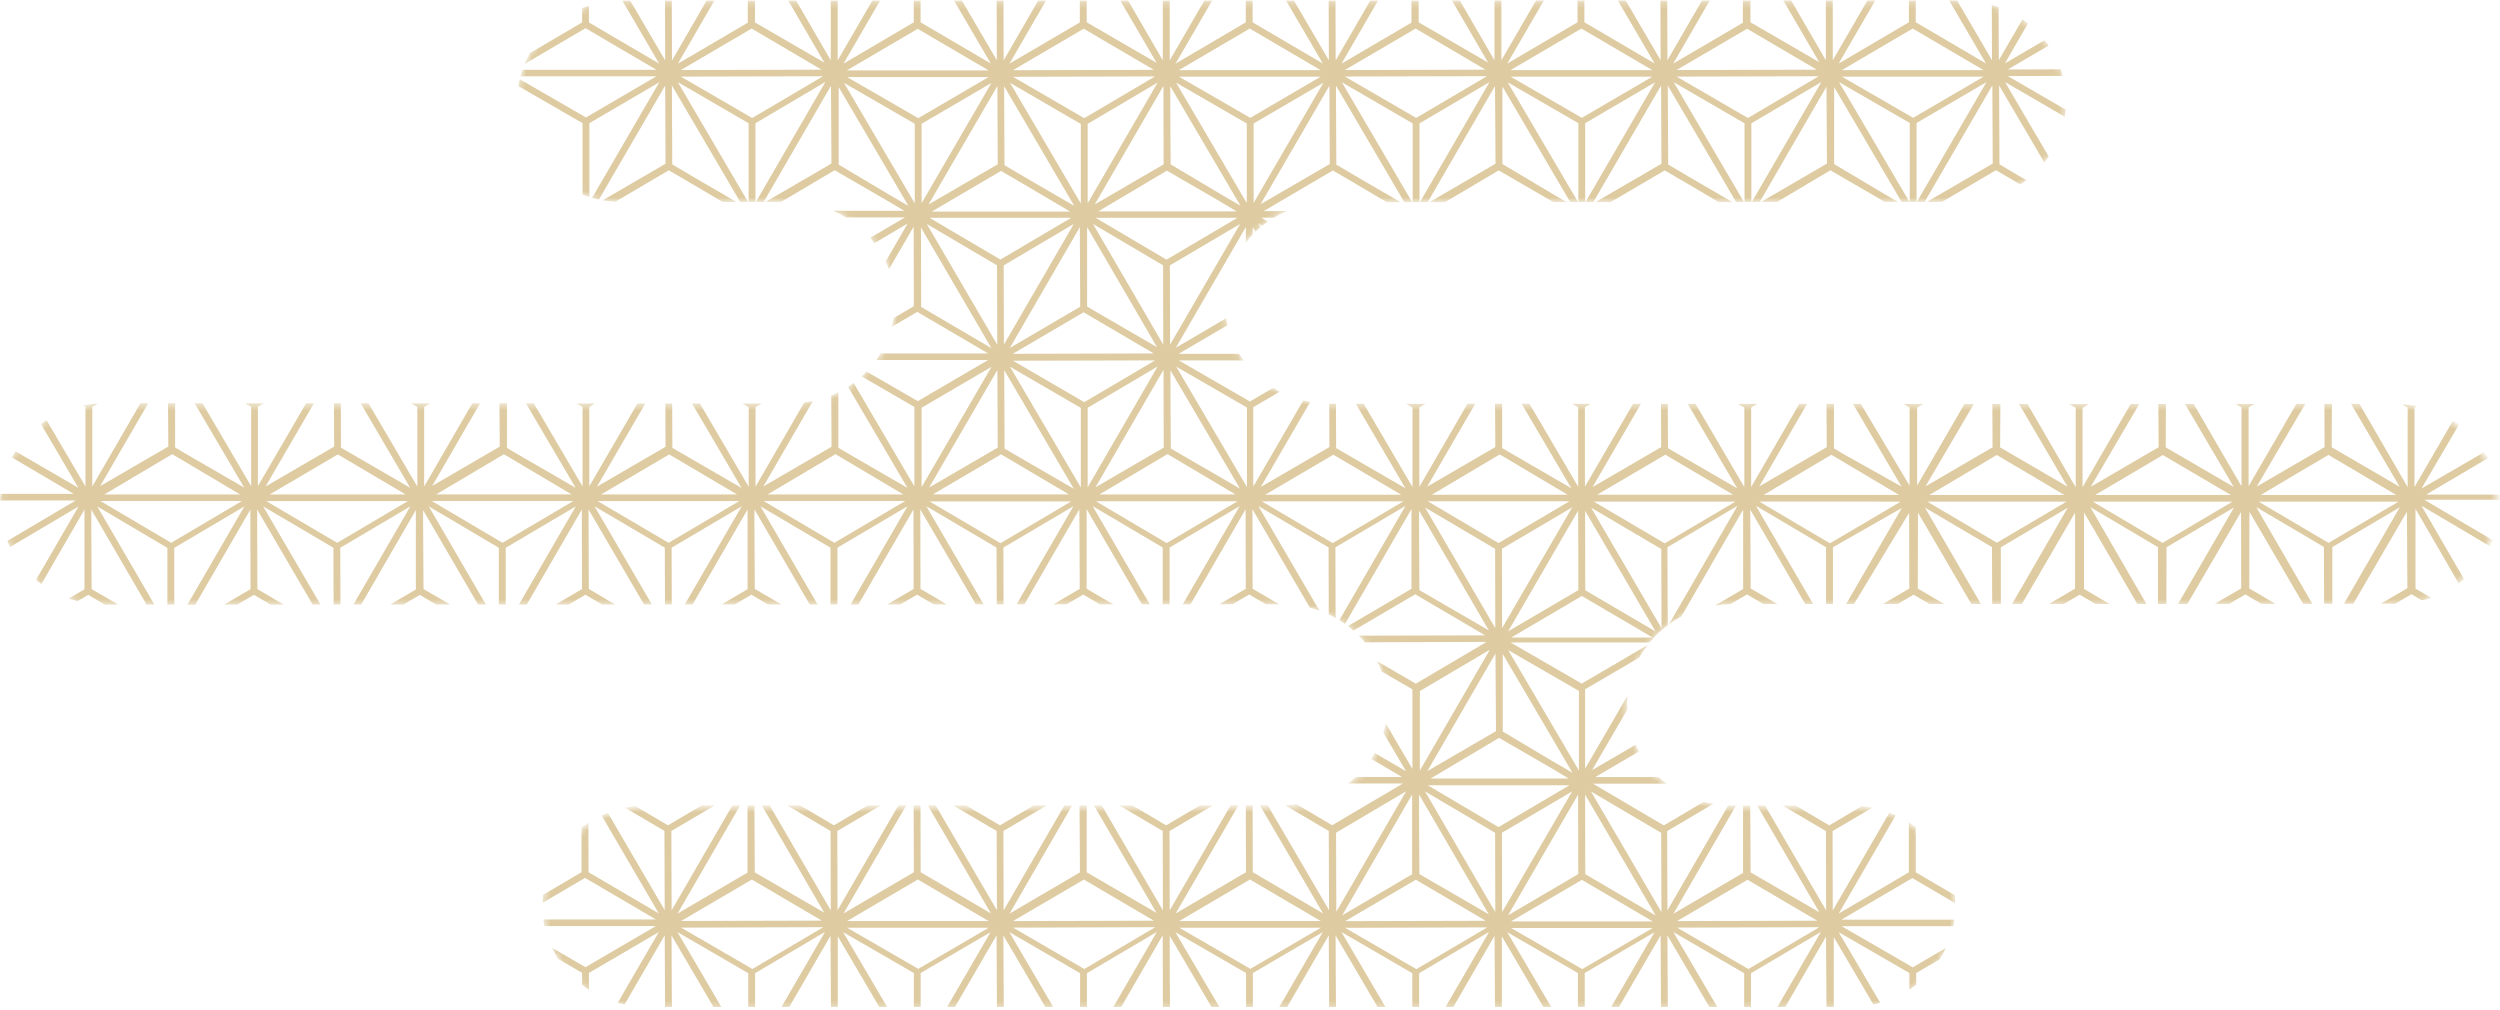 <svg width="411" height="166" viewBox="0 0 411 166" fill="none" xmlns="http://www.w3.org/2000/svg">
<mask id="mask0_699_14915" style="mask-type:luminance" maskUnits="userSpaceOnUse" x="0" y="0" width="411" height="166">
<path d="M393.314 66.4H218.555C209.055 66.4 201.346 58.983 201.346 49.842C201.346 40.702 209.055 33.285 218.555 33.285H322.475C331.975 33.285 339.684 25.867 339.684 16.727C339.684 7.587 331.975 0.169 322.475 0.169H102.236C92.736 0.169 85.027 7.587 85.027 16.727C85.027 25.867 92.736 33.285 102.236 33.285H129.946C139.446 33.285 147.155 40.702 147.155 49.842C147.155 58.983 139.446 66.4 129.946 66.4H17.209C7.709 66.4 0 73.818 0 82.958C0 92.098 7.709 99.516 17.209 99.516H210.952C220.452 99.516 228.161 106.933 228.161 116.073C228.161 125.214 220.452 132.631 210.952 132.631H106.47C96.97 132.631 89.261 140.049 89.261 149.189C89.261 158.329 96.97 165.747 106.47 165.747H304.326C313.825 165.747 321.535 158.329 321.535 149.189C321.535 140.049 313.825 132.631 304.326 132.631H284.704C275.204 132.631 267.495 125.214 267.495 116.073C267.495 106.933 275.204 99.516 284.704 99.516H393.314C402.813 99.516 410.523 92.098 410.523 82.958C410.523 73.818 402.813 66.4 393.314 66.4Z" fill="white"/>
</mask>
<g mask="url(#mask0_699_14915)">
<path d="M410.963 82.388C410.963 82.023 410.948 81.673 410.902 81.308H398.868L409.036 75.307C408.854 74.971 408.641 74.635 408.429 74.314L398.094 80.315L404.24 69.831C403.937 69.612 403.649 69.393 403.33 69.189L403.208 69.408C403.208 69.408 403.163 69.379 403.148 69.364L396.941 80.067V67.013L397.366 66.765C396.562 66.605 395.727 66.502 394.892 66.459L395.818 67.013V80.081L387.897 66.4H387.79L386.5 66.385L394.513 80.038L383.329 73.525V72.387L383.374 66.4H383.253L382.13 66.385L382.16 73.511L371.006 79.994L378.989 66.4H378.822L377.532 66.385L369.671 79.921V66.984L370.673 66.415H370.566H370.597L367.501 66.4L368.503 66.97V79.95L360.642 66.415H360.49L359.2 66.4L367.228 80.052L356.044 73.54L356.074 66.415H355.998L354.83 66.4L354.875 72.387V73.525L343.721 80.023L351.688 66.429H351.567L350.292 66.415L342.371 80.096V67.043L343.418 66.444H343.357H343.387L340.201 66.429H340.231V66.444L341.248 67.043V80.111L333.326 66.429H333.22L331.93 66.415L339.897 80.008L328.819 73.555L328.865 66.429H328.667L327.544 66.415L327.575 73.54L316.542 79.965L324.494 66.429H324.251L322.961 66.415L315.177 79.819V66.999L316.178 66.429H315.996H316.026L312.931 66.415L313.932 66.984V79.833L305.92 66.4H304.63L312.612 79.994L302.839 74.518L301.504 73.715V66.385H300.274L300.32 73.511L289.227 79.965L297.088 66.385H295.813L287.891 80.067V66.999L288.908 66.4H285.721L286.768 66.999V80.081L278.741 66.385H277.451L285.6 80.286L274.218 73.686L274.188 66.385H273.065L273.095 73.511L261.82 80.067L269.772 66.385H268.482L260.561 80.008V66.955L261.547 66.385H258.451L259.453 66.955V80.023L251.44 66.371H250.15L258.315 80.257L248.36 74.489L246.948 73.657V66.371H245.78L245.825 72.357V73.496L234.626 80.008L242.532 66.371H241.258L233.336 80.052V66.984L234.353 66.385H231.166L232.213 66.984V80.067L224.185 66.371H222.895L231.045 80.271L219.663 73.671L219.633 66.371H218.525L218.555 73.496L207.28 80.052L215.399 66.079C215.019 66.006 214.64 65.918 214.261 65.831L206.036 79.994V66.94L210.391 64.4C210.012 64.21 209.663 63.991 209.314 63.772L205.489 66.006L193.789 59.245H204.427C204.169 58.895 203.941 58.53 203.729 58.165H193.774L201.787 53.463C201.696 53.084 201.635 52.704 201.574 52.325L193.304 57.172L204.822 37.315V39.855C205.186 39.403 205.55 38.979 205.945 38.57V37.329L206.385 38.103C206.658 37.84 206.946 37.607 207.235 37.358L206.916 36.803L207.492 37.139C207.796 36.891 208.115 36.657 208.449 36.438L207.371 35.796H209.42C210.087 35.387 210.786 35.037 211.499 34.715H207.735L219.117 28.028L222.653 30.087L227.994 33.241H230.255L223.229 29.152L219.693 27.064L219.633 14.084L230.862 33.226H232.152L220.604 13.529L232.243 20.29V33.226H233.366V20.29L244.869 13.5L233.442 33.226H234.717L245.78 14.142L245.856 25.677V26.919L235.021 33.226H237.585L246.387 28.014L255.037 33.022L255.371 33.226H257.556L255.644 32.117L246.994 26.962V14.215L258.148 33.226H259.438L247.859 13.529L259.483 20.246V33.212H260.606V20.246L272.094 13.529L260.652 33.226H261.941L273.08 14.069L273.141 26.919L262.306 33.226H264.794L273.672 28.014L277.208 30.072L282.55 33.226H284.811L277.785 29.138L274.249 27.05L274.188 14.069L285.418 33.212H286.708L275.159 13.515L286.799 20.275V33.212H287.922V20.275L299.44 13.485L287.998 33.212H289.287L300.274 14.245L300.35 26.889L289.515 33.197H292.156L300.912 27.999L309.531 32.993L309.865 33.197H312.035L310.123 32.087L301.534 26.977V14.318L312.627 33.197H313.917L302.338 13.5L313.962 20.216V33.182H315.085V20.216L326.573 13.5L315.131 33.197H316.406L327.544 14.04L327.605 26.889L316.77 33.197H319.259L328.136 27.984L331.672 30.043L332.158 30.321C332.492 30.102 332.81 29.868 333.129 29.62L332.249 29.109L328.713 27.021L328.652 14.04L336.088 26.714C336.331 26.407 336.589 26.086 336.816 25.75L329.623 13.485L339.442 19.195C339.503 18.8 339.563 18.421 339.594 18.026L330.079 12.507L339.093 12.478C339.002 12.113 338.896 11.748 338.774 11.397L330.079 11.427L336.801 7.484C336.589 7.178 336.361 6.9 336.134 6.608L329.593 10.434L333.402 3.849C333.114 3.615 332.81 3.411 332.492 3.192L328.607 9.893L328.576 1.162C328.212 1.031 327.833 0.885 327.453 0.782L327.484 9.893L321.732 0.067H320.442L326.497 10.434L314.949 3.659V0.067H313.826V3.659L302.277 10.448L308.302 0.067H307.012L301.306 9.908V0.067H300.168V9.908L294.462 0.067H293.172L299.076 10.215L287.77 3.659V0.067H286.526V3.746L275.083 10.448L281.093 0.067H279.818L274.127 9.908L274.097 0.067H272.974L273.004 9.893L267.253 0.067H265.963L272.018 10.434L260.47 3.659V0.067H259.347V3.659L247.798 10.448L253.823 0.067H252.533L246.827 9.908V0.067H245.689V9.908L239.983 0.067H238.693L244.642 10.288L233.23 3.673V0.082H232.046V3.717L220.543 10.463L226.553 0.082H225.278L219.587 9.923L219.557 0.082H218.434L218.464 9.908L212.713 0.082H211.423L217.478 10.448L205.929 3.673V0.082H204.806V3.673L193.258 10.463L199.283 0.082H198.008L192.302 9.923V0.082H191.164V9.923L185.458 0.082H184.168L190.147 10.332L180.071 4.491L178.659 3.659V0.082H177.521V2.418V3.688L165.958 10.463L171.967 0.082H170.692L165.002 9.923L164.971 0.082H163.848L163.879 9.908L158.127 0.082H156.837L162.892 10.448L151.344 3.673V0.082H150.221V3.673L138.672 10.463L144.697 0.082H143.422L137.716 9.923V0.082H136.578V9.923L130.872 0.082H129.582L135.531 10.302L124.119 3.688V0.096H122.936V3.732L111.433 10.477L117.442 0.096H116.167L110.477 9.937L110.446 0.096H109.323L109.354 9.923L103.602 0.096H102.312L108.367 10.463L96.819 3.688V0.943C96.44 1.06 96.06 1.191 95.696 1.337V3.688L87.107 8.74C86.788 9.309 86.515 9.894 86.257 10.507L96.257 4.637L107.912 11.47H85.877C85.756 11.835 85.65 12.186 85.559 12.551H107.897L103.147 15.325L96.333 19.311L85.438 13.018C85.346 13.398 85.286 13.777 85.225 14.157L95.772 20.246V32C96.136 32.146 96.515 32.277 96.895 32.394V20.246L108.383 13.529L97.335 32.54C97.699 32.642 98.079 32.73 98.458 32.817L109.354 14.069L109.414 26.919L99.08 32.934C99.763 33.051 100.461 33.124 101.159 33.168L109.946 27.999L113.481 30.058L118.823 33.212H121.084L114.058 29.123L110.522 27.035L110.462 14.055L121.691 33.197H122.981L111.433 13.5L123.072 20.26V33.197H124.195V20.26L135.698 13.471L124.271 33.197H125.546L136.609 14.113L136.684 25.648V26.889L125.849 33.197H128.414L137.216 27.984L145.866 32.993L148.673 34.657H136.988C137.716 34.964 138.399 35.329 139.067 35.738H148.779L143.088 39.096C143.331 39.373 143.559 39.665 143.771 39.957L149.219 36.745L145.608 42.98C145.805 43.403 145.972 43.827 146.139 44.265L150.206 37.271L150.236 50.339L146.913 52.295C146.837 52.777 146.731 53.259 146.609 53.726L150.798 51.273L162.452 58.107H144.758C144.53 58.472 144.302 58.837 144.06 59.187H162.452L157.702 61.961L150.889 65.948L142.466 61.085C142.208 61.363 141.935 61.611 141.647 61.874L150.327 66.897V79.965L140.327 62.94C140.023 63.159 139.735 63.378 139.416 63.582L149.189 80.213L139.234 74.445L137.823 73.613V64.473C137.428 64.663 137.049 64.852 136.654 65.013L136.7 72.314V73.453L125.5 79.965L133.634 65.933C133.164 66.035 132.693 66.108 132.223 66.166L124.21 80.008V66.94L125.227 66.342H122.04L123.087 66.94V80.023L115.06 66.327H113.77L121.919 80.227L110.537 73.628L110.507 66.327H109.384L109.414 73.453L98.139 80.008L106.091 66.327H104.801L96.88 79.95V66.897L97.866 66.327H94.77L95.772 66.897V79.965L87.759 66.312H86.469L94.634 80.198L84.679 74.431L83.343 73.628V66.298H82.114L82.16 73.423L71.066 79.877L78.927 66.298H77.653L69.731 79.979V66.911L70.748 66.312H67.561L68.608 66.911V79.994L60.58 66.298H59.29L67.439 80.198L56.058 73.599L56.028 66.298H54.905L54.935 73.423L43.66 79.979L51.612 66.298H50.322L42.4 79.921V66.867L43.387 66.298H40.291L41.292 66.867V79.935L33.28 66.283H31.99L40.154 80.169L30.199 74.402L28.788 73.569V66.283H27.619L27.665 72.27V73.409L16.466 79.921L24.372 66.283H23.097L15.176 79.965V66.897L16.102 66.342C15.267 66.385 14.432 66.488 13.628 66.648L14.053 66.897V79.979L7.649 69.072C7.33 69.276 7.042 69.496 6.738 69.715L12.884 80.198L2.55 74.197C2.337 74.518 2.14 74.854 1.943 75.19L12.11 81.191H0.076C0.046 81.541 0.031 81.907 0.016 82.272H12.459L1.199 88.93C1.336 89.266 1.488 89.601 1.655 89.923L12.915 83.264L5.919 95.34C6.207 95.573 6.495 95.807 6.799 96.026L13.886 83.775V96.887L11.336 98.391C11.807 98.552 12.277 98.698 12.763 98.815L14.508 97.793L17.224 99.399H19.455L15.069 96.858L15.009 86.681V83.775L24.099 99.399H25.389L15.995 83.264L27.513 90.069V99.399H28.651V90.069L40.169 83.264L30.806 99.413H32.096L41.156 83.79L41.186 96.858L36.846 99.399H39.001L41.748 97.793L44.495 99.399H46.649L42.309 96.844L42.279 83.775L51.399 99.384H52.689L43.265 83.25L54.814 90.054L54.844 99.384H55.967L55.937 90.054L67.455 83.25L58.107 99.384H59.381L68.365 83.863V96.917L64.162 99.384H66.317L69.018 97.807L71.704 99.384H74.01L69.625 96.844L69.549 83.863L78.593 99.384H79.883L70.49 83.25L82.008 90.054V99.384H83.146V90.054L94.664 83.25L85.301 99.399H86.591L95.65 83.775L95.681 96.844L91.341 99.384H93.496L96.242 97.778L98.989 99.384H101.144L96.804 96.829L96.758 83.761L105.879 99.37H107.169L97.745 83.235L109.293 90.039L109.323 99.37H110.446L110.416 90.039L121.934 83.235L112.586 99.37H113.861L122.905 83.746V96.858L118.641 99.37H120.796L123.527 97.763L126.244 99.37H128.475L124.089 96.829L124.028 86.652V83.746L133.118 99.37H134.408L125.015 83.235L136.533 90.039V99.37H137.671V90.039L149.189 83.235L139.826 99.384H141.116L150.175 83.761L150.206 96.829L145.866 99.37H148.02L150.767 97.763L153.514 99.37H155.669L151.329 96.814L151.298 83.746L160.419 99.355H161.709L152.285 83.221L163.833 90.025L163.863 99.355H164.986L164.956 90.025L176.474 83.221L167.126 99.355H168.401L177.445 83.732L177.506 95.544V96.814L173.181 99.355H175.336L178.083 97.749L180.829 99.355H183.03L180.04 97.617L178.644 96.785V83.717L187.734 99.34H189.024L179.631 83.206L191.149 90.01V99.34H192.287V90.01L203.805 83.206L194.442 99.355H195.716L204.776 83.732L204.806 96.8L200.466 99.34H202.621L205.368 97.734L208.115 99.34H210.27L205.929 96.785L205.899 83.717L215.353 99.91C215.884 100.041 216.416 100.202 216.916 100.392L206.87 83.192L218.419 89.996L218.449 101.02C218.828 101.195 219.208 101.385 219.572 101.589L219.542 89.981L231.06 83.177L220.194 101.954C220.513 102.144 220.816 102.363 221.12 102.567L232.046 83.688V96.8L221.621 102.918C221.924 103.151 222.213 103.399 222.516 103.662L232.668 97.705L244.156 104.451L223.411 104.509C223.745 104.86 224.079 105.21 224.383 105.59L244.399 105.531L232.759 112.394L226.416 108.714C226.689 109.255 226.932 109.824 227.145 110.393L232.198 113.328V126.411L227.812 118.921C227.706 119.446 227.585 119.957 227.433 120.454L231.151 126.791L226.006 123.797C225.824 124.119 225.612 124.425 225.415 124.746L230.468 127.725H222.88C222.471 128.105 222.046 128.455 221.606 128.806H230.635L219.011 135.668L213.183 132.237C212.561 132.31 211.924 132.368 211.271 132.383L218.449 136.617L218.495 149.641L208.418 132.397H207.128L217.508 150.167L205.96 143.392L205.929 132.397H204.806L204.837 143.392L193.273 150.182L203.592 132.397H202.318L192.302 149.656L192.272 136.617L199.404 132.412H197.264L191.71 135.683L186.156 132.412H184.016L191.149 136.617L191.179 149.656L181.133 132.412H179.843L190.132 150.079L180.056 144.224L178.659 143.407V132.412H177.476L177.536 142.151V143.421L165.973 150.196L176.262 132.412H174.987L165.002 149.656L164.956 136.617L172.088 132.412H169.949L164.395 135.683L158.84 132.412H156.701L163.848 136.617L163.894 149.641L153.817 132.397H152.528L162.907 150.167L151.359 143.392L151.329 132.397H150.206L150.236 143.392L138.672 150.182L148.992 132.397H147.702L137.686 149.656L137.656 136.617L144.788 132.412H142.648L137.094 135.683L131.555 132.412H129.416L136.548 136.617L136.578 149.656L126.532 132.412H125.242L135.501 150.036L124.089 143.421L124.028 133.244V132.412H122.89V143.451L111.387 150.196L121.676 132.412H120.401L110.416 149.656L110.37 136.617L117.503 132.412H115.363L109.809 135.683L104.437 132.514C103.86 132.573 103.299 132.66 102.737 132.777L109.232 136.603L109.278 149.627L99.915 133.609C99.566 133.741 99.232 133.901 98.898 134.062L108.307 150.167L96.758 143.392L96.728 135.245C96.349 135.493 95.969 135.77 95.605 136.048V143.392L89.277 147.115C89.231 147.553 89.201 147.992 89.186 148.43L96.182 144.327L107.836 151.16H89.338C89.383 151.525 89.429 151.89 89.504 152.24H107.836L96.257 159.001L90.734 155.803C91.037 156.446 91.386 157.059 91.766 157.658L95.696 159.935V161.921C96.06 162.198 96.424 162.476 96.819 162.724V159.95L108.307 153.233L101.554 164.856C101.918 164.958 102.297 165.06 102.677 165.133L109.278 153.774L109.339 165.528H110.462L110.401 153.788L117.29 165.528H118.58L111.372 153.233L123.012 159.994V165.528H124.134V159.994L135.637 153.204L128.49 165.528H129.765L136.533 153.847L136.609 165.382V165.528H137.732V153.934L144.545 165.528H145.835L138.612 153.248L150.236 159.964V165.528H151.359V159.964L162.847 153.248L155.714 165.528H157.004L163.833 153.774L163.894 165.528H165.017L164.956 153.788L171.846 165.528H173.136L165.927 153.233L177.567 159.994V165.528H178.69V159.994L190.193 153.204L183.045 165.528H184.335L191.149 153.759L191.179 165.528H192.348L192.302 157.847V153.847L199.161 165.528H200.451L193.228 153.248L204.852 159.964V165.528H205.975V159.964L217.463 153.248L210.33 165.528H211.62L218.449 153.774L218.51 165.528H219.633L219.572 153.788L226.462 165.528H227.752L220.543 153.233L232.183 159.994V165.528H233.306V159.994L244.809 153.204L237.661 165.528H238.936L245.704 153.847L245.78 165.382V165.528H246.903V153.934L253.716 165.528H255.006L247.783 153.248L259.407 159.964V165.528H260.53V159.964L272.018 153.248L264.885 165.528H266.175L273.004 153.774L273.065 165.528H274.188L274.127 153.788L281.017 165.528H282.307L275.099 153.233L286.738 159.994V165.528H287.861V159.994L299.364 153.204L292.216 165.528H293.506L300.198 153.978L300.274 165.528H301.473V154.051L307.983 165.133C308.363 165.046 308.742 164.958 309.106 164.856L302.277 153.248L313.902 159.964V162.68C314.281 162.432 314.661 162.155 315.025 161.877V159.964L318.849 157.731C319.243 157.132 319.592 156.504 319.896 155.847L314.463 159.03L302.763 152.27H321.125C321.201 151.905 321.247 151.554 321.292 151.189H302.733L314.387 144.356L321.444 148.488C321.444 148.05 321.414 147.612 321.368 147.174L314.949 143.407V135.989C314.569 135.712 314.19 135.434 313.811 135.186V143.407L302.277 150.196L311.656 134.033C311.322 133.872 310.973 133.726 310.624 133.595L301.306 149.671L301.276 136.632L307.816 132.777C307.255 132.66 306.694 132.573 306.117 132.514L300.73 135.697L295.191 132.427H293.051L300.183 136.632L300.214 149.671L290.168 132.427H288.878L299.106 149.977L287.8 143.421L287.74 132.427H286.556V143.509L275.114 150.211L285.403 132.427H284.659C284.477 132.427 284.31 132.412 284.128 132.397L274.127 149.671L274.082 136.632L281.669 132.149C281.138 132.062 280.622 131.945 280.106 131.813L273.535 135.697L261.881 128.835H273.991C273.551 128.499 273.126 128.134 272.716 127.754H262.26L269.438 123.535C269.241 123.17 269.059 122.804 268.892 122.439L261.744 126.601L267.526 116.657C267.526 116.395 267.48 116.132 267.48 115.869C267.48 115.372 267.511 114.876 267.556 114.38L260.591 126.367V113.314L269.484 108.116C269.878 107.4 270.349 106.714 270.849 106.057L260.029 112.379L248.329 105.619H271.198C272.063 104.553 273.065 103.619 274.173 102.786L274.127 89.966L285.645 83.162L274.385 102.626C275.023 102.158 275.69 101.735 276.404 101.355L286.571 83.79V96.844L281.973 99.53C282.792 99.399 283.642 99.326 284.492 99.311L287.208 97.72L289.894 99.297H292.201L287.815 96.756L287.74 83.775L296.784 99.297H298.074L288.68 83.162L300.198 89.966V99.297H301.337V89.966L312.657 83.513L303.507 99.297H304.797L313.856 84.316L313.887 96.756L309.546 99.297H309.85H309.82L311.975 99.311L314.6 97.763L317.195 99.282H317.468L319.623 99.297L315.283 96.756L315.313 84.272L324.084 99.282H324.388L325.663 99.297L316.466 83.454L327.484 89.952L327.514 99.282H327.818L328.94 99.297V89.966L339.927 83.484L330.792 99.282H331.111L332.4 99.297L341.141 84.287V96.771L336.877 99.282H337.014H336.983L339.29 99.297L341.9 97.763L344.48 99.282H344.662L346.817 99.297L342.613 96.829V84.243L351.37 99.282H351.597L352.872 99.297L343.661 83.381L354.769 89.952V99.282H355.027L356.15 99.297L356.18 89.966L367.273 83.425L358.077 99.282H358.305L359.595 99.297L368.427 84.17L368.457 96.727L364.117 99.267H364.345H364.314L366.469 99.282L369.14 97.72L371.765 99.267H371.962L374.117 99.282L369.777 96.741L369.808 84.141L378.64 99.267H378.867L380.157 99.282L370.931 83.367L382.054 89.923L382.084 99.253H382.312L383.435 99.267V89.937L394.528 83.396L385.347 99.253H385.59L386.88 99.267L395.697 84.126L395.773 96.698L391.432 99.238H391.569H391.539L393.769 99.253L396.44 97.69L398.019 98.61C398.019 98.61 398.064 98.61 398.079 98.596L398.246 98.698C398.732 98.581 399.202 98.435 399.673 98.275L397.108 96.771V83.659L404.21 95.909C404.514 95.69 404.802 95.457 405.09 95.223L398.094 83.148L409.354 89.806C409.521 89.485 409.673 89.149 409.81 88.813L398.55 82.155H410.993L410.963 82.388ZM321.338 15.383L314.524 19.37L302.824 12.609H326.103L321.353 15.383H321.338ZM314.448 4.695L326.103 11.529H302.793L314.448 4.695ZM287.224 4.725L298.681 11.456L275.63 11.514L287.224 4.725ZM299 12.536L287.36 19.399L275.645 12.595L299.015 12.536H299ZM266.873 15.383L260.06 19.37L248.36 12.609H271.639L266.889 15.383H266.873ZM259.984 4.695L271.639 11.529H248.329L259.984 4.695ZM232.729 4.695L244.217 11.456L221.09 11.514L232.729 4.695ZM244.46 12.522L232.82 19.384L221.09 12.58L244.46 12.522ZM123.573 4.695L135.061 11.456L111.934 11.514L123.573 4.695ZM123.664 19.399L111.934 12.595L135.304 12.536L123.664 19.399ZM28.318 74.664L39.487 81.293H17.149L28.318 74.664ZM28.136 89.236L16.496 82.359H39.79L28.136 89.236ZM55.542 74.708L66.696 81.293H44.328L55.542 74.708ZM55.421 89.236L43.766 82.374H67.06L55.436 89.236H55.421ZM82.843 74.679L93.966 81.279H71.704L82.843 74.679ZM82.615 89.236L70.975 82.359H94.269L82.615 89.236ZM110.021 74.708L121.175 81.293H98.807L110.021 74.708ZM109.9 89.236L98.245 82.374H121.54L109.915 89.236H109.9ZM137.352 74.664L148.521 81.293H126.183L137.352 74.664ZM137.17 89.236L125.531 82.359H148.825L137.17 89.236ZM192.363 56.661L192.332 43.622L203.881 36.818L192.363 56.661ZM152.801 35.811H176.095L164.47 42.673L152.816 35.811H152.801ZM163.939 56.647L152.361 36.818L163.909 43.622L163.955 56.647H163.939ZM164.577 74.694L175.731 81.279H153.362L164.577 74.694ZM165.017 43.622L176.535 36.818L165.047 56.647L165.002 43.608L165.017 43.622ZM177.521 37.344L177.582 49.156V50.426L166.018 57.201L177.521 37.344ZM178.159 51.346L189.677 58.107L166.504 58.165L178.159 51.332V51.346ZM180.131 51.23L178.72 50.397V37.329L190.208 57.07L180.131 51.23ZM179.691 36.818L191.209 43.622L191.24 56.661L179.691 36.818ZM180.131 35.811H203.425L191.771 42.688L180.131 35.811ZM191.938 74.65L203.122 81.293H180.738L191.938 74.65ZM205.535 19.37L193.835 12.609H217.114L212.364 15.383L205.55 19.37H205.535ZM218.555 14.113L218.616 26.962L207.235 33.577L218.555 14.099V14.113ZM217.584 13.588L206.096 33.358V20.304L217.584 13.588ZM205.459 4.695L217.114 11.529H193.804L205.459 4.695ZM204.973 20.319V33.387L193.349 13.588L204.973 20.304V20.319ZM192.408 14.201L203.926 33.81L201.104 32.175L192.454 27.021L192.393 18.187V14.186L192.408 14.201ZM200.527 33.095L203.319 34.759H180.541L191.832 28.057L200.512 33.08L200.527 33.095ZM191.27 14.128L191.3 27.021L179.98 33.606L191.27 14.128ZM190.314 13.573L178.811 33.431V20.363L190.314 13.573ZM178.174 4.725L189.692 11.485L166.519 11.543L178.174 4.71V4.725ZM189.889 12.566L178.25 19.428L166.534 12.624L189.904 12.566H189.889ZM177.688 20.377V33.46L166.049 13.617L177.688 20.377ZM176.626 33.854L168.674 29.24L165.138 27.152L165.077 14.172L176.611 33.854H176.626ZM168.097 30.16L175.943 34.788H153.18L164.562 28.101L168.097 30.16ZM163.97 14.157L164.03 27.006L152.649 33.62L163.97 14.142V14.157ZM162.998 13.631L151.511 33.401V20.348L162.998 13.631ZM150.873 4.739L162.528 11.573H139.219L150.873 4.739ZM146.533 32.219L137.883 27.064V14.318L149.341 33.839L146.518 32.204L146.533 32.219ZM150.388 33.431L138.764 13.631L150.388 20.348V33.416V33.431ZM139.249 12.668H162.528L157.778 15.442L150.964 19.428L139.264 12.668H139.249ZM151.435 50.47L151.405 37.402L162.998 57.245L151.45 50.47H151.435ZM151.511 80.081V67.028L162.998 60.311L151.511 80.081ZM163.97 60.837L164.03 73.584L152.755 80.14L163.97 60.837ZM164.47 89.295L152.816 82.432H176.11L164.486 89.295H164.47ZM165.153 73.745L165.093 60.852L176.535 80.359L165.153 73.759V73.745ZM177.688 80.14L166.049 60.297L177.688 67.057V80.14ZM178.25 66.108L166.534 59.304L189.904 59.245L178.265 66.108H178.25ZM178.811 80.111V67.043L190.314 60.253L178.811 80.111ZM191.285 60.808L191.316 73.584L180.101 80.111L191.285 60.793V60.808ZM191.801 89.28L180.162 82.403H203.456L191.801 89.28ZM193.895 74.562L192.484 73.73L192.423 64.896V60.895L203.85 80.33L193.895 74.562ZM205.004 80.081L193.379 60.282L205.004 66.999V80.067V80.081ZM219.208 74.752L230.362 81.337H207.993L219.208 74.752ZM219.086 89.28L207.432 82.418H230.726L219.102 89.28H219.086ZM123.619 144.604L135.106 151.35L111.979 151.408L123.619 144.589V144.604ZM123.71 159.307L111.979 152.503L135.349 152.43L123.71 159.293V159.307ZM150.964 159.278L139.264 152.518H162.543L150.964 159.278ZM139.234 151.437L150.889 144.589L162.543 151.423H139.234V151.437ZM178.189 144.604L189.707 151.364L166.534 151.423L178.189 144.604ZM178.265 159.307L166.549 152.503L189.919 152.43L178.28 159.293L178.265 159.307ZM205.565 159.278L193.865 152.518H217.144L205.565 159.278ZM193.835 151.437L205.489 144.589L217.144 151.423H193.835V151.437ZM287.299 144.633L298.757 151.364L275.706 151.423L287.299 144.633ZM299.076 152.445L287.436 159.307L275.721 152.503L299.091 152.43L299.076 152.445ZM273.778 74.752L284.932 81.337H262.564L273.778 74.752ZM259.498 97.004L247.935 103.794L259.453 83.936L259.483 97.004H259.498ZM246.463 121.315L255.113 126.323L257.905 127.988H235.187L246.463 121.301V121.315ZM234.641 126.791L245.856 107.429L245.932 118.964V120.205L234.641 126.776V126.791ZM255.704 125.418L247.055 120.264V107.517L258.512 127.039L255.689 125.404L255.704 125.418ZM258.466 83.41L246.948 103.253L246.918 90.215L258.466 83.41ZM246.554 74.708L257.723 81.337H235.385L246.554 74.708ZM258.011 82.418L246.356 89.28L234.717 82.403H258.011V82.418ZM245.795 90.229L245.825 103.268L234.277 83.425L245.795 90.229ZM233.351 97.019L233.291 86.842V83.936L244.763 103.633L233.351 97.019ZM233.427 113.606L244.93 106.816L233.427 126.674V113.606ZM232.775 144.633L244.262 151.379L221.135 151.437L225.278 149.014L232.775 144.619V144.633ZM219.693 149.933L219.648 136.895L231.166 130.09L219.678 149.919L219.693 149.933ZM220.665 150.474L232.152 130.616V143.728L220.665 150.474ZM232.866 159.337L221.135 152.533L244.505 152.46L232.866 159.322V159.337ZM233.351 143.699L233.291 133.522V130.616L244.763 150.313L233.351 143.699ZM234.277 130.105L245.795 136.909L245.825 149.948L234.277 130.105ZM234.717 129.098H258.011L246.356 135.975L234.717 129.098ZM246.948 149.948L246.918 136.909L258.466 130.105L246.948 149.948ZM247.92 150.488L259.438 130.631L259.468 143.699L247.904 150.488H247.92ZM260.12 159.322L248.42 152.562H271.699L260.12 159.322ZM273.095 136.924L273.141 149.948L261.562 130.12L273.111 136.924H273.095ZM272.17 150.488L260.621 143.713L260.591 130.645L272.185 150.488H272.17ZM271.714 151.481H248.405L260.06 144.648L271.714 151.481ZM259.574 113.606V126.674L247.95 106.875L259.574 113.591V113.606ZM248.405 104.83L260.06 97.983L271.714 104.816H248.405V104.83ZM260.621 97.048L260.591 83.98L272.185 103.823L260.636 97.048H260.621ZM261.562 83.454L273.111 90.258L273.156 103.283L261.577 83.454H261.562ZM273.672 89.324L262.017 82.461H285.311L273.687 89.324H273.672ZM382.813 74.796L385.863 76.592L393.952 81.381H371.659L377.502 77.906L382.813 74.781V74.796ZM371.325 82.476H394.301L382.813 89.251L371.325 82.476ZM344.465 81.366L355.573 74.81L366.757 81.381H344.465V81.366ZM344.055 82.476H367.015L355.528 89.251L344.055 82.476ZM331.369 76.621L339.396 81.381H317.18L328.273 74.796L331.369 76.635V76.621ZM316.846 82.461H339.745L328.288 89.222L316.831 82.461H316.846ZM301.079 74.767L312.202 81.366H289.94L301.079 74.767ZM300.851 89.324L289.212 82.447H309V82.476H312.46L300.836 89.324H300.851Z" fill="#DECBA1"/>
</g>
</svg>
